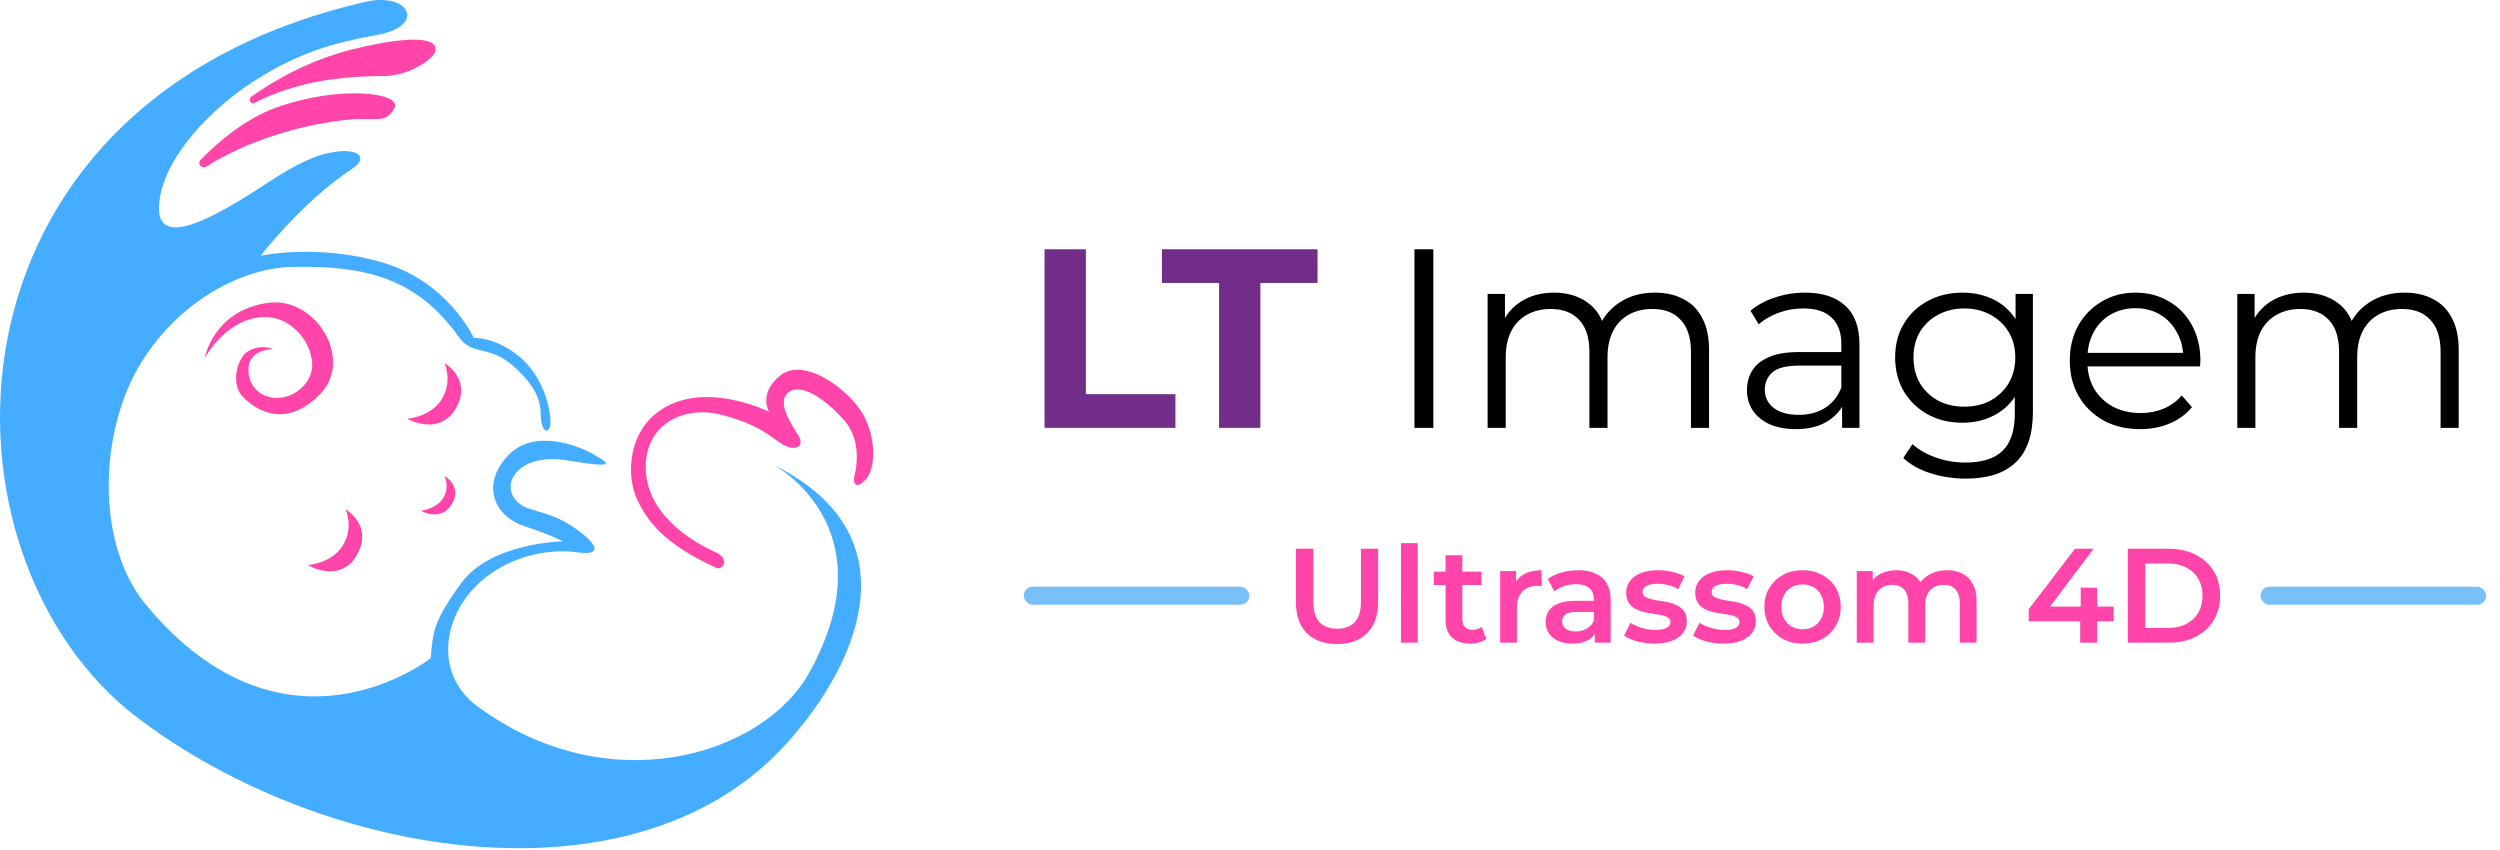 <svg xmlns="http://www.w3.org/2000/svg" width="247" height="84" viewBox="0 0 247 84" fill="none"><path d="M13.644 70.958C32.222 84.995 62.361 89.674 77.224 73.986C84.105 66.692 91.123 53.205 76.398 45.911C76.398 45.911 87.958 51.967 79.976 66.417C75.435 74.674 60.021 79.353 47.085 69.719C43.232 66.829 43.645 61.738 46.535 58.435C49.012 55.545 53.278 54.031 57.131 54.581C60.159 54.994 58.37 53.068 56.03 51.691C54.654 50.866 53.278 50.59 52.039 50.178C48.874 48.801 50.526 44.535 56.168 45.499C61.81 46.462 59.608 45.499 58.508 44.81C57.269 44.122 52.727 42.196 50.113 45.086C47.498 47.976 48.874 51.003 51.764 51.967C54.654 52.93 55.617 53.48 55.617 53.48C55.617 53.48 48.461 53.618 45.571 57.609C42.681 61.6 42.819 62.426 42.544 65.04C42.544 65.04 28.231 76.325 14.469 59.811C9.653 54.031 9.79 43.847 13.231 37.104C16.809 30.223 23.69 26.37 29.057 26.37C36.076 26.232 41.167 27.471 45.296 33.251C46.672 35.177 48.186 34.076 50.526 36.003C51.627 36.966 53.416 38.618 53.416 40.819C53.416 43.022 54.517 43.022 54.379 41.37C54.241 39.719 53.416 36.829 51.076 35.04C48.737 33.251 46.81 33.388 46.81 33.388C46.81 33.388 44.333 27.883 37.865 25.957C31.397 24.03 25.754 25.269 25.754 25.269C25.754 25.269 29.745 20.039 34.699 16.736C36.626 15.498 35.25 14.534 32.635 15.085C30.984 15.36 28.919 16.461 26.993 17.7C22.176 20.865 15.57 24.993 15.708 20.452C15.846 15.911 20.8 10.543 25.892 7.516C30.846 4.488 34.837 3.938 37.589 3.387C42.131 2.424 40.342 -0.879 35.938 0.222C-7.274 10.268 -7.274 55.132 13.644 70.958Z" fill="#45ADFF"></path><path d="M40.203 41.37C40.203 41.37 42.543 41.232 43.644 39.443C44.745 37.654 43.919 35.865 43.919 35.865C43.919 35.865 46.534 37.379 45.157 40.131C43.781 42.746 41.304 41.92 40.203 41.37Z" fill="#FF45A9"></path><path d="M30.43 55.82C30.43 55.82 32.769 55.682 33.87 53.893C34.971 52.104 34.145 50.315 34.145 50.315C34.145 50.315 36.76 51.829 35.384 54.581C34.145 57.196 31.531 56.508 30.43 55.82Z" fill="#FF45A9"></path><path d="M41.578 50.453C41.578 50.453 43.092 50.315 43.78 49.214C44.468 48.113 43.918 47.012 43.918 47.012C43.918 47.012 45.569 47.976 44.743 49.627C43.918 51.278 42.266 50.865 41.578 50.453Z" fill="#FF45A9"></path><path d="M26.989 34.489C26.989 34.489 25.063 34.489 24.65 35.865C24.237 37.241 25.063 39.168 27.127 39.306C29.191 39.443 30.98 37.654 30.843 35.865C30.705 34.076 29.467 32.287 27.677 31.599C25.889 30.911 22.723 31.324 20.246 35.315C20.246 35.315 21.072 30.773 26.301 29.948C31.118 29.122 34.971 35.452 31.669 38.893C28.503 42.196 25.613 40.819 24.099 39.306C22.998 38.342 23.136 36.278 24.099 35.039C24.788 34.351 25.889 34.076 26.989 34.489Z" fill="#FF45A9"></path><path d="M70.755 54.582C70.755 54.582 64.562 52.105 63.874 47.151C63.186 42.196 67.314 39.994 71.168 40.958C75.021 41.921 76.122 43.16 77.223 43.848C78.599 44.673 79.562 44.123 78.874 43.022C78.186 41.921 76.672 39.719 77.911 38.756C79.15 37.792 81.489 39.444 83.141 41.233C84.792 42.884 84.792 45.086 84.517 46.6C84.104 47.976 84.654 48.389 85.618 47.288C86.581 46.05 86.581 42.747 84.93 40.407C83.278 38.068 79.287 35.315 77.085 37.104C74.883 38.893 75.984 40.682 75.984 40.682C75.984 40.682 70.755 38.068 66.489 39.857C62.222 41.646 61.81 46.325 62.773 48.94C63.874 51.554 65.663 53.756 70.755 56.096C71.443 56.371 72.131 55.27 70.755 54.582Z" fill="#FF45A9"></path><path d="M25.203 10.13C24.791 10.405 24.515 9.855 24.791 9.58C27.13 7.928 30.433 6.002 34.699 4.901C43.644 2.699 43.507 4.763 42.681 5.589C41.855 6.415 40.204 7.378 38.139 7.516C33.048 7.516 29.057 8.204 25.203 10.13Z" fill="#FF45A9"></path><path d="M20.386 16.461C19.973 16.736 19.423 16.186 19.836 15.773C21.625 13.984 23.964 11.919 27.13 10.681C33.598 8.341 39.79 9.167 38.965 10.681C38.139 12.195 37.313 11.644 34.836 11.782C29.882 12.195 24.239 13.984 20.386 16.461Z" fill="#FF45A9"></path><path d="M103.201 42.272V24.628H107.285V38.944H116.132V42.272H103.201ZM120.444 42.272V27.955H114.798V24.628H130.173V27.955H124.527V42.272H120.444Z" fill="#712D87"></path><path d="M139.748 42.272V24.628H141.614V42.272H139.748ZM163.511 28.913C164.587 28.913 165.519 29.122 166.309 29.543C167.116 29.946 167.737 30.568 168.174 31.408C168.628 32.248 168.855 33.307 168.855 34.584V42.272H167.065V34.76C167.065 33.365 166.729 32.315 166.057 31.61C165.402 30.887 164.469 30.526 163.259 30.526C162.352 30.526 161.562 30.719 160.89 31.105C160.234 31.475 159.722 32.021 159.352 32.744C158.999 33.45 158.823 34.306 158.823 35.315V42.272H157.033V34.76C157.033 33.365 156.697 32.315 156.025 31.61C155.353 30.887 154.412 30.526 153.202 30.526C152.311 30.526 151.53 30.719 150.858 31.105C150.186 31.475 149.665 32.021 149.295 32.744C148.942 33.45 148.766 34.306 148.766 35.315V42.272H146.976V29.038H148.69V32.618L148.413 31.988C148.816 31.03 149.463 30.282 150.354 29.744C151.261 29.19 152.328 28.913 153.555 28.913C154.849 28.913 155.949 29.24 156.857 29.895C157.764 30.534 158.352 31.5 158.621 32.794L157.916 32.517C158.302 31.441 158.983 30.576 159.957 29.921C160.949 29.248 162.133 28.913 163.511 28.913ZM182.001 42.272V39.348L181.925 38.869V33.979C181.925 32.853 181.606 31.988 180.967 31.383C180.346 30.778 179.413 30.475 178.169 30.475C177.312 30.475 176.498 30.618 175.725 30.904C174.952 31.189 174.296 31.567 173.758 32.038L172.952 30.702C173.624 30.131 174.431 29.694 175.372 29.391C176.313 29.072 177.304 28.913 178.346 28.913C180.06 28.913 181.379 29.341 182.303 30.198C183.244 31.038 183.715 32.324 183.715 34.054V42.272H182.001ZM177.439 42.398C176.447 42.398 175.582 42.238 174.842 41.919C174.12 41.583 173.565 41.129 173.179 40.557C172.792 39.969 172.599 39.297 172.599 38.541C172.599 37.852 172.759 37.23 173.078 36.676C173.414 36.105 173.952 35.651 174.691 35.315C175.447 34.962 176.455 34.785 177.716 34.785H182.278V36.121H177.766C176.489 36.121 175.599 36.348 175.094 36.802C174.607 37.256 174.363 37.819 174.363 38.491C174.363 39.247 174.657 39.852 175.246 40.305C175.834 40.759 176.657 40.986 177.716 40.986C178.724 40.986 179.589 40.759 180.312 40.305C181.051 39.835 181.589 39.163 181.925 38.289L182.328 39.524C181.992 40.398 181.404 41.095 180.564 41.616C179.741 42.137 178.699 42.398 177.439 42.398ZM194.222 47.287C193.012 47.287 191.852 47.111 190.743 46.758C189.634 46.405 188.735 45.901 188.046 45.246L188.954 43.885C189.575 44.439 190.34 44.876 191.247 45.195C192.172 45.531 193.146 45.7 194.171 45.7C195.852 45.7 197.087 45.305 197.876 44.515C198.666 43.742 199.061 42.532 199.061 40.885V37.583L199.313 35.315L199.137 33.046V29.038H200.851V40.658C200.851 42.944 200.288 44.616 199.162 45.674C198.053 46.75 196.406 47.287 194.222 47.287ZM193.894 41.767C192.634 41.767 191.499 41.498 190.491 40.961C189.483 40.406 188.685 39.642 188.097 38.667C187.525 37.692 187.24 36.575 187.24 35.315C187.24 34.054 187.525 32.945 188.097 31.988C188.685 31.013 189.483 30.257 190.491 29.719C191.499 29.181 192.634 28.913 193.894 28.913C195.07 28.913 196.129 29.156 197.07 29.643C198.011 30.131 198.759 30.853 199.313 31.811C199.868 32.769 200.145 33.937 200.145 35.315C200.145 36.693 199.868 37.861 199.313 38.818C198.759 39.776 198.011 40.507 197.07 41.011C196.129 41.515 195.07 41.767 193.894 41.767ZM194.07 40.179C195.045 40.179 195.91 39.978 196.667 39.575C197.423 39.154 198.019 38.583 198.456 37.861C198.893 37.121 199.111 36.273 199.111 35.315C199.111 34.357 198.893 33.517 198.456 32.794C198.019 32.072 197.423 31.509 196.667 31.105C195.91 30.685 195.045 30.475 194.07 30.475C193.113 30.475 192.247 30.685 191.474 31.105C190.718 31.509 190.121 32.072 189.685 32.794C189.264 33.517 189.054 34.357 189.054 35.315C189.054 36.273 189.264 37.121 189.685 37.861C190.121 38.583 190.718 39.154 191.474 39.575C192.247 39.978 193.113 40.179 194.07 40.179ZM211.451 42.398C210.074 42.398 208.864 42.112 207.822 41.541C206.78 40.952 205.965 40.154 205.377 39.146C204.789 38.121 204.495 36.953 204.495 35.642C204.495 34.332 204.772 33.172 205.326 32.164C205.898 31.156 206.671 30.366 207.645 29.795C208.637 29.206 209.746 28.913 210.973 28.913C212.216 28.913 213.317 29.198 214.274 29.77C215.249 30.324 216.014 31.114 216.568 32.139C217.123 33.147 217.4 34.315 217.4 35.642C217.4 35.726 217.392 35.819 217.375 35.92C217.375 36.004 217.375 36.096 217.375 36.197H205.856V34.861H216.417L215.711 35.39C215.711 34.432 215.501 33.584 215.081 32.845C214.678 32.088 214.123 31.5 213.417 31.08C212.712 30.66 211.897 30.45 210.973 30.45C210.065 30.45 209.25 30.66 208.528 31.08C207.805 31.5 207.242 32.088 206.839 32.845C206.436 33.601 206.234 34.466 206.234 35.441V35.718C206.234 36.726 206.452 37.617 206.889 38.39C207.343 39.146 207.965 39.742 208.754 40.179C209.561 40.599 210.477 40.81 211.502 40.81C212.308 40.81 213.056 40.667 213.745 40.381C214.451 40.095 215.056 39.658 215.56 39.07L216.568 40.23C215.98 40.936 215.241 41.473 214.35 41.843C213.476 42.213 212.51 42.398 211.451 42.398ZM237.578 28.913C238.653 28.913 239.586 29.122 240.375 29.543C241.182 29.946 241.804 30.568 242.241 31.408C242.694 32.248 242.921 33.307 242.921 34.584V42.272H241.132V34.76C241.132 33.365 240.795 32.315 240.123 31.61C239.468 30.887 238.535 30.526 237.325 30.526C236.418 30.526 235.628 30.719 234.956 31.105C234.301 31.475 233.788 32.021 233.419 32.744C233.066 33.45 232.889 34.306 232.889 35.315V42.272H231.1V34.76C231.1 33.365 230.764 32.315 230.091 31.61C229.419 30.887 228.478 30.526 227.268 30.526C226.378 30.526 225.596 30.719 224.924 31.105C224.252 31.475 223.731 32.021 223.362 32.744C223.009 33.45 222.832 34.306 222.832 35.315V42.272H221.043V29.038H222.757V32.618L222.479 31.988C222.883 31.03 223.53 30.282 224.42 29.744C225.328 29.19 226.395 28.913 227.621 28.913C228.915 28.913 230.016 29.24 230.923 29.895C231.831 30.534 232.419 31.5 232.688 32.794L231.982 32.517C232.368 31.441 233.049 30.576 234.024 29.921C235.015 29.248 236.2 28.913 237.578 28.913Z" fill="black"></path><path d="M132.103 63.63C130.831 63.63 129.832 63.272 129.107 62.556C128.392 61.841 128.034 60.807 128.034 59.455V54.218H129.757V59.388C129.757 60.343 129.96 61.036 130.367 61.469C130.782 61.902 131.365 62.119 132.116 62.119C132.868 62.119 133.446 61.902 133.853 61.469C134.26 61.036 134.463 60.343 134.463 59.388V54.218H136.159V59.455C136.159 60.807 135.797 61.841 135.073 62.556C134.357 63.272 133.367 63.63 132.103 63.63ZM138.414 63.498V53.662H140.071V63.498H138.414ZM145.259 63.59C144.482 63.59 143.881 63.392 143.457 62.994C143.033 62.587 142.82 61.991 142.82 61.204V54.855H144.477V61.164C144.477 61.5 144.561 61.761 144.729 61.947C144.906 62.132 145.149 62.225 145.458 62.225C145.829 62.225 146.139 62.128 146.386 61.933L146.85 63.113C146.656 63.272 146.417 63.392 146.134 63.471C145.852 63.551 145.56 63.59 145.259 63.59ZM141.654 57.798V56.472H146.373V57.798H141.654ZM148.213 63.498V56.419H149.791V58.368L149.605 57.798C149.817 57.32 150.149 56.958 150.599 56.711C151.059 56.463 151.629 56.339 152.309 56.339V57.917C152.239 57.899 152.172 57.89 152.11 57.89C152.049 57.882 151.987 57.877 151.925 57.877C151.297 57.877 150.798 58.063 150.427 58.434C150.056 58.796 149.87 59.34 149.87 60.064V63.498H148.213ZM157.571 63.498V62.066L157.478 61.761V59.256C157.478 58.77 157.333 58.394 157.041 58.129C156.749 57.855 156.308 57.718 155.715 57.718C155.318 57.718 154.924 57.78 154.536 57.904C154.156 58.027 153.833 58.2 153.568 58.421L152.918 57.214C153.298 56.923 153.749 56.706 154.271 56.565C154.801 56.414 155.349 56.339 155.914 56.339C156.939 56.339 157.73 56.587 158.287 57.082C158.853 57.568 159.135 58.323 159.135 59.349V63.498H157.571ZM155.344 63.59C154.814 63.59 154.35 63.502 153.952 63.325C153.555 63.14 153.245 62.888 153.024 62.57C152.812 62.243 152.706 61.876 152.706 61.469C152.706 61.072 152.799 60.714 152.985 60.396C153.179 60.078 153.493 59.826 153.926 59.64C154.359 59.455 154.933 59.362 155.649 59.362H157.704V60.462H155.768C155.203 60.462 154.823 60.555 154.628 60.74C154.434 60.917 154.337 61.138 154.337 61.403C154.337 61.704 154.456 61.942 154.695 62.119C154.933 62.296 155.265 62.384 155.689 62.384C156.095 62.384 156.458 62.291 156.776 62.106C157.103 61.92 157.337 61.646 157.478 61.284L157.757 62.278C157.598 62.693 157.311 63.016 156.895 63.246C156.489 63.475 155.972 63.59 155.344 63.59ZM163.449 63.59C162.857 63.59 162.287 63.515 161.739 63.365C161.2 63.206 160.771 63.016 160.453 62.795L161.09 61.536C161.408 61.739 161.788 61.907 162.23 62.039C162.671 62.172 163.113 62.238 163.555 62.238C164.077 62.238 164.452 62.168 164.682 62.026C164.921 61.885 165.04 61.695 165.04 61.456C165.04 61.262 164.96 61.116 164.801 61.019C164.642 60.913 164.434 60.833 164.178 60.78C163.922 60.727 163.635 60.678 163.317 60.634C163.007 60.59 162.694 60.533 162.375 60.462C162.066 60.382 161.783 60.272 161.527 60.131C161.271 59.98 161.063 59.782 160.904 59.534C160.745 59.287 160.665 58.96 160.665 58.553C160.665 58.102 160.794 57.714 161.05 57.387C161.306 57.051 161.664 56.794 162.124 56.618C162.592 56.432 163.144 56.339 163.781 56.339C164.258 56.339 164.739 56.392 165.225 56.498C165.711 56.605 166.114 56.755 166.432 56.949L165.795 58.209C165.46 58.005 165.119 57.868 164.775 57.798C164.439 57.718 164.103 57.678 163.767 57.678C163.264 57.678 162.888 57.753 162.641 57.904C162.402 58.054 162.283 58.244 162.283 58.474C162.283 58.686 162.362 58.845 162.521 58.951C162.68 59.057 162.888 59.141 163.144 59.203C163.401 59.264 163.683 59.318 163.993 59.362C164.311 59.397 164.624 59.455 164.934 59.534C165.243 59.614 165.526 59.724 165.782 59.865C166.047 59.998 166.259 60.188 166.418 60.435C166.577 60.683 166.657 61.005 166.657 61.403C166.657 61.845 166.524 62.229 166.259 62.556C166.003 62.883 165.636 63.14 165.159 63.325C164.682 63.502 164.112 63.59 163.449 63.59ZM170.271 63.59C169.679 63.59 169.109 63.515 168.561 63.365C168.022 63.206 167.594 63.016 167.275 62.795L167.912 61.536C168.23 61.739 168.61 61.907 169.052 62.039C169.494 62.172 169.935 62.238 170.377 62.238C170.899 62.238 171.274 62.168 171.504 62.026C171.743 61.885 171.862 61.695 171.862 61.456C171.862 61.262 171.782 61.116 171.623 61.019C171.464 60.913 171.257 60.833 171 60.78C170.744 60.727 170.457 60.678 170.139 60.634C169.829 60.59 169.516 60.533 169.197 60.462C168.888 60.382 168.605 60.272 168.349 60.131C168.093 59.98 167.885 59.782 167.726 59.534C167.567 59.287 167.487 58.96 167.487 58.553C167.487 58.102 167.616 57.714 167.872 57.387C168.128 57.051 168.486 56.794 168.946 56.618C169.414 56.432 169.966 56.339 170.603 56.339C171.08 56.339 171.561 56.392 172.047 56.498C172.534 56.605 172.936 56.755 173.254 56.949L172.617 58.209C172.282 58.005 171.941 57.868 171.597 57.798C171.261 57.718 170.925 57.678 170.589 57.678C170.086 57.678 169.71 57.753 169.463 57.904C169.224 58.054 169.105 58.244 169.105 58.474C169.105 58.686 169.184 58.845 169.343 58.951C169.502 59.057 169.71 59.141 169.966 59.203C170.223 59.264 170.505 59.318 170.815 59.362C171.133 59.397 171.447 59.455 171.756 59.534C172.065 59.614 172.348 59.724 172.604 59.865C172.869 59.998 173.081 60.188 173.241 60.435C173.4 60.683 173.479 61.005 173.479 61.403C173.479 61.845 173.347 62.229 173.081 62.556C172.825 62.883 172.458 63.14 171.981 63.325C171.504 63.502 170.934 63.59 170.271 63.59ZM178.087 63.59C177.363 63.59 176.718 63.436 176.152 63.126C175.587 62.808 175.14 62.375 174.813 61.827C174.486 61.279 174.323 60.656 174.323 59.958C174.323 59.251 174.486 58.628 174.813 58.089C175.14 57.541 175.587 57.113 176.152 56.803C176.718 56.494 177.363 56.339 178.087 56.339C178.821 56.339 179.47 56.494 180.036 56.803C180.61 57.113 181.057 57.537 181.375 58.076C181.702 58.615 181.865 59.242 181.865 59.958C181.865 60.656 181.702 61.279 181.375 61.827C181.057 62.375 180.61 62.808 180.036 63.126C179.47 63.436 178.821 63.59 178.087 63.59ZM178.087 62.172C178.494 62.172 178.856 62.084 179.174 61.907C179.493 61.73 179.74 61.474 179.917 61.138C180.102 60.802 180.195 60.409 180.195 59.958C180.195 59.499 180.102 59.105 179.917 58.779C179.74 58.443 179.493 58.186 179.174 58.01C178.856 57.833 178.498 57.745 178.101 57.745C177.694 57.745 177.332 57.833 177.014 58.01C176.704 58.186 176.457 58.443 176.271 58.779C176.086 59.105 175.993 59.499 175.993 59.958C175.993 60.409 176.086 60.802 176.271 61.138C176.457 61.474 176.704 61.73 177.014 61.907C177.332 62.084 177.69 62.172 178.087 62.172ZM192.384 56.339C192.95 56.339 193.449 56.45 193.882 56.671C194.324 56.892 194.669 57.232 194.916 57.691C195.164 58.142 195.287 58.725 195.287 59.441V63.498H193.63V59.653C193.63 59.026 193.493 58.558 193.219 58.248C192.945 57.939 192.552 57.784 192.04 57.784C191.677 57.784 191.355 57.864 191.072 58.023C190.798 58.182 190.581 58.416 190.422 58.725C190.272 59.035 190.197 59.428 190.197 59.905V63.498H188.54V59.653C188.54 59.026 188.403 58.558 188.129 58.248C187.855 57.939 187.462 57.784 186.949 57.784C186.587 57.784 186.264 57.864 185.982 58.023C185.708 58.182 185.491 58.416 185.332 58.725C185.182 59.035 185.107 59.428 185.107 59.905V63.498H183.45V56.419H185.027V58.301L184.749 57.745C184.988 57.285 185.332 56.936 185.783 56.697C186.242 56.459 186.764 56.339 187.347 56.339C188.01 56.339 188.584 56.503 189.07 56.83C189.565 57.157 189.892 57.652 190.051 58.315L189.402 58.089C189.631 57.559 190.011 57.135 190.542 56.817C191.072 56.498 191.686 56.339 192.384 56.339ZM200.432 61.39V60.197L205.005 54.218H206.848L202.341 60.197L201.479 59.932H208.836V61.39H200.432ZM205.522 63.498V61.39L205.575 59.932V58.063H207.192V63.498H205.522ZM210.224 63.498V54.218H214.28C215.288 54.218 216.171 54.413 216.931 54.802C217.691 55.191 218.284 55.73 218.708 56.419C219.132 57.108 219.344 57.921 219.344 58.858C219.344 59.786 219.132 60.599 218.708 61.297C218.284 61.986 217.691 62.526 216.931 62.914C216.171 63.303 215.288 63.498 214.28 63.498H210.224ZM211.947 62.039H214.201C214.899 62.039 215.5 61.907 216.004 61.642C216.516 61.377 216.909 61.005 217.183 60.528C217.466 60.051 217.608 59.494 217.608 58.858C217.608 58.213 217.466 57.656 217.183 57.188C216.909 56.711 216.516 56.339 216.004 56.074C215.5 55.809 214.899 55.677 214.201 55.677H211.947V62.039Z" fill="#FF45A9"></path><rect x="223.34" y="57.966" width="22.297" height="1.784" rx="0.892" fill="#78C0F9"></rect><rect x="101.146" y="57.966" width="22.297" height="1.784" rx="0.892" fill="#78C0F9"></rect></svg>